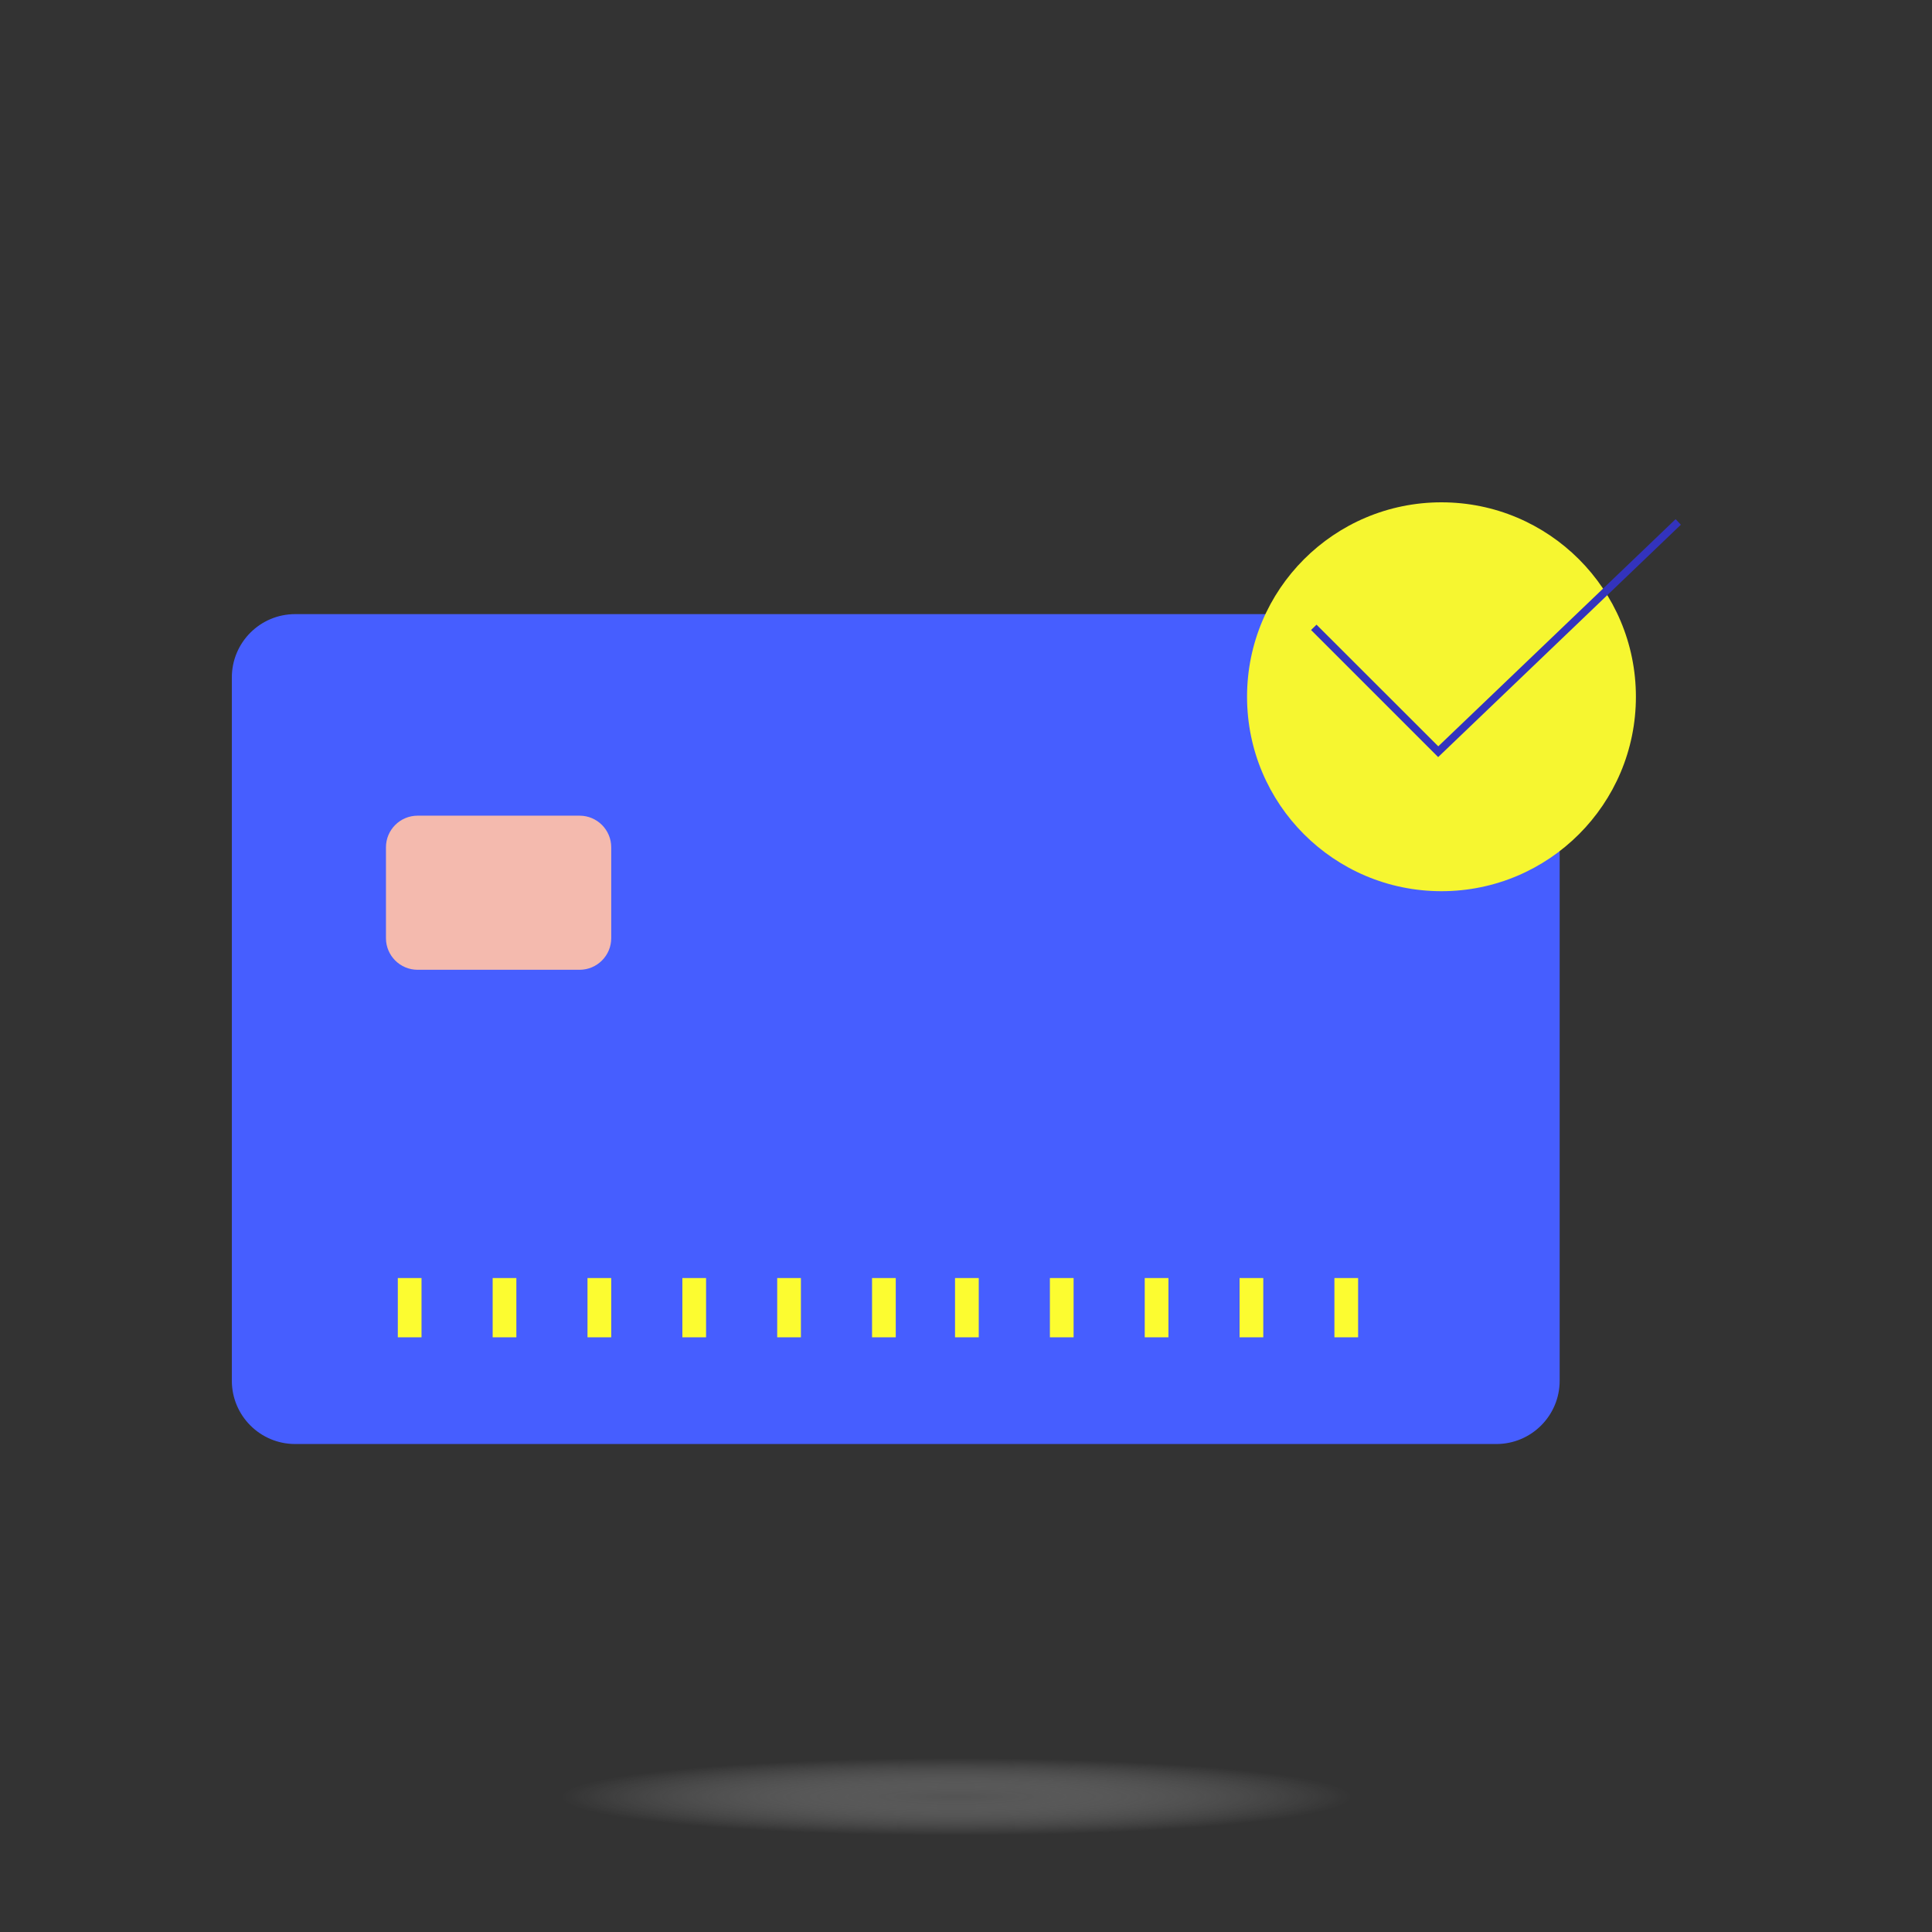 <svg width="100" height="100" viewBox="0 0 100 100" fill="none" xmlns="http://www.w3.org/2000/svg">
<rect x="0" y="0" width="100" height="100" fill="#333333" stroke="none"/>
<ellipse cx="49.5" cy="93" rx="20.5" ry="2" fill="url(#paint0_radial_55_1040)"/>
<g clip-path="url(#clip0_55_1040)">
<path d="M77.452 31.787H15.277C13.467 31.787 12 33.254 12 35.064V71.465C12 73.275 13.467 74.742 15.277 74.742H77.452C79.261 74.742 80.728 73.275 80.728 71.465V35.064C80.728 33.254 79.261 31.787 77.452 31.787Z" fill="#465EFF"/>
<path d="M29.998 42.219H21.616C20.711 42.219 19.977 42.952 19.977 43.857V48.558C19.977 49.463 20.711 50.196 21.616 50.196H29.998C30.903 50.196 31.637 49.463 31.637 48.558V43.857C31.637 42.952 30.903 42.219 29.998 42.219Z" fill="#F4BAAE"/>
<path d="M21.818 66.151H20.591V69.219H21.818V66.151Z" fill="#FCFC30"/>
<path d="M26.727 66.151H25.5V69.219H26.727V66.151Z" fill="#FCFC30"/>
<path d="M31.637 66.151H30.409V69.219H31.637V66.151Z" fill="#FCFC30"/>
<path d="M36.546 66.151H35.319V69.219H36.546V66.151Z" fill="#FCFC30"/>
<path d="M41.455 66.151H40.228V69.219H41.455V66.151Z" fill="#FCFC30"/>
<path d="M46.364 66.151H45.137V69.219H46.364V66.151Z" fill="#FCFC30"/>
<path d="M50.66 66.151H49.432V69.219H50.66V66.151Z" fill="#FCFC30"/>
<path d="M55.569 66.151H54.342V69.219H55.569V66.151Z" fill="#FCFC30"/>
<path d="M60.478 66.151H59.251V69.219H60.478V66.151Z" fill="#FCFC30"/>
<path d="M65.387 66.151H64.16V69.219H65.387V66.151Z" fill="#FCFC30"/>
<path d="M70.296 66.151H69.069V69.219H70.296V66.151Z" fill="#FCFC30"/>
<path d="M74.61 46.128C80.168 46.128 84.674 41.622 84.674 36.064C84.674 30.506 80.168 26 74.61 26C69.052 26 64.547 30.506 64.547 36.064C64.547 41.622 69.052 46.128 74.61 46.128Z" fill="#F6F630"/>
<path d="M74.439 39.187L67.86 32.609L68.143 32.333L74.445 38.629L86.73 26.871L87 27.16L74.439 39.187Z" fill="#3333BD"/>
</g>
<defs>
<radialGradient id="paint0_radial_55_1040" cx="0" cy="0" r="1" gradientUnits="userSpaceOnUse" gradientTransform="translate(49.5 93) scale(20.5 2)">
<stop stop-color="#737373" stop-opacity="0.5"/>
<stop offset="1" stop-color="white" stop-opacity="0"/>
</radialGradient>
<clipPath id="clip0_55_1040">
<rect width="75" height="48.742" fill="white" transform="translate(12 26)"/>
</clipPath>
</defs>
</svg>

